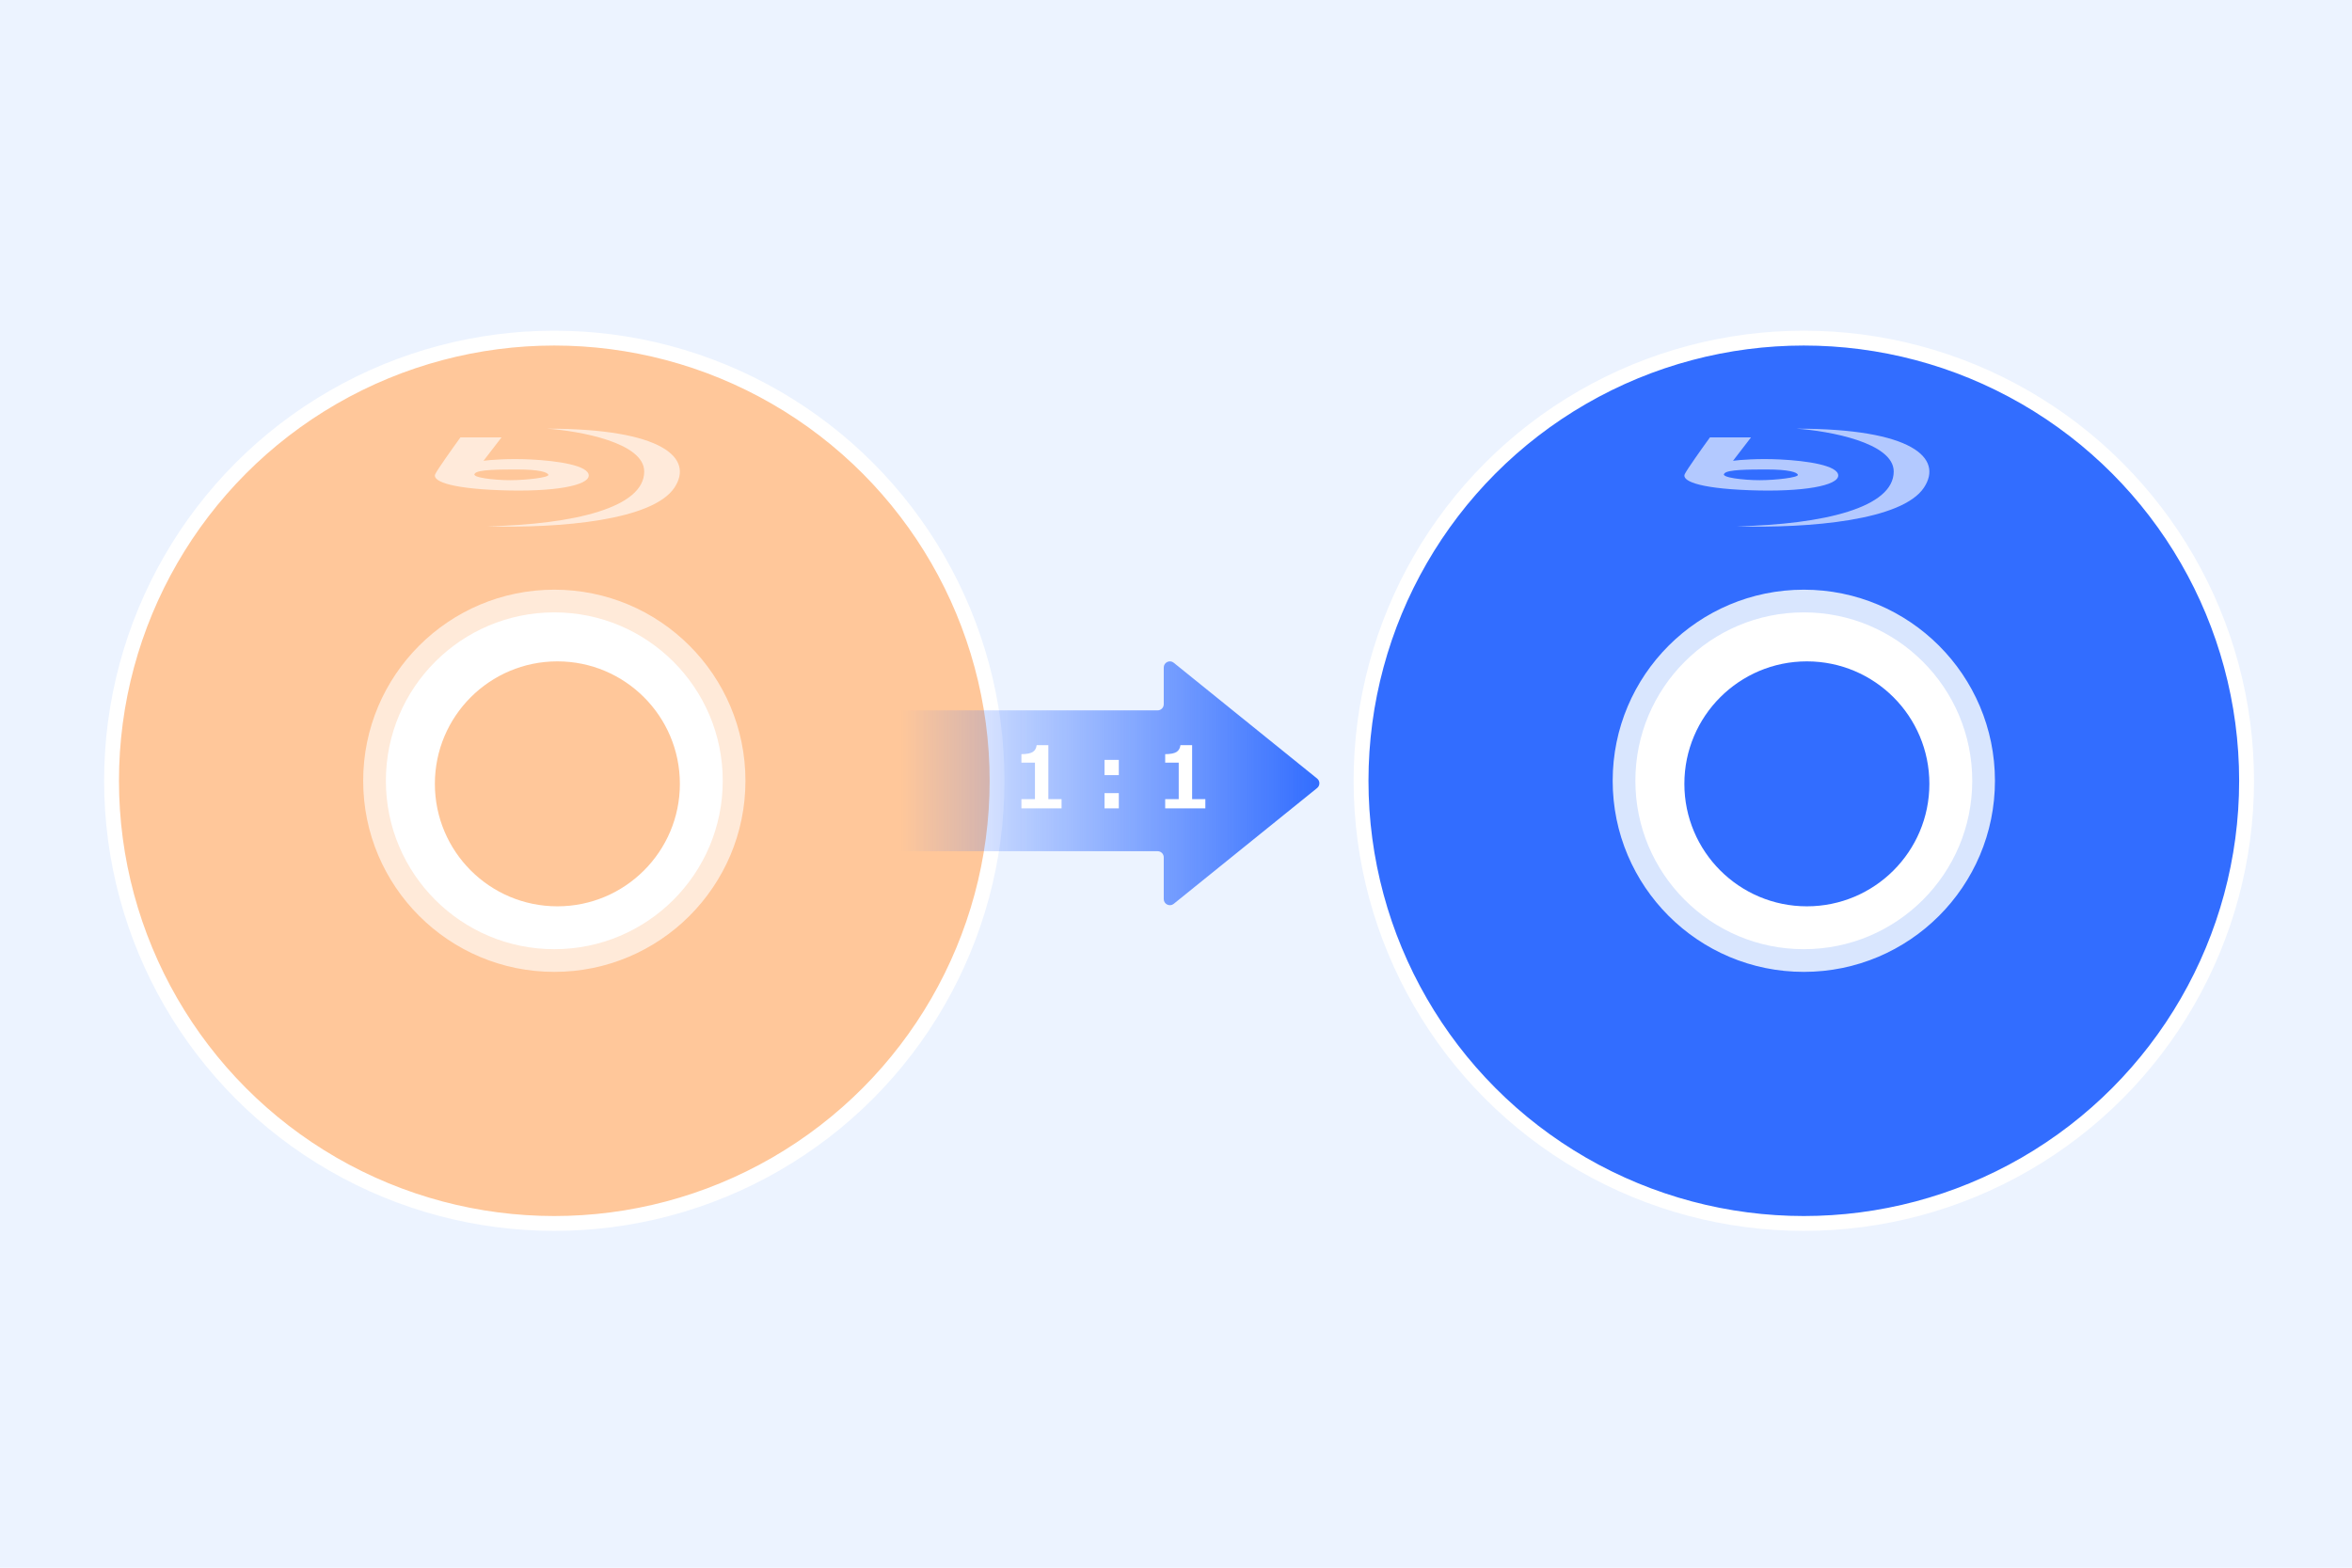 <svg width="384" height="256" viewBox="0 0 384 256" fill="none" xmlns="http://www.w3.org/2000/svg">
<rect width="384" height="256" fill="#ECF3FF"/>
<circle cx="90.5" cy="127.5" r="72.288" fill="#FFC79A" stroke="white" stroke-width="2.425"/>
<path d="M89.296 70C94.59 70.364 105.179 72.273 105.179 76.993C105.179 82.894 93.766 85.625 79.53 85.953C91.531 86.281 106.591 84.97 110.121 79.615C113.29 74.808 108.238 70 89.296 70Z" fill="white" fill-opacity="0.63"/>
<path fill-rule="evenodd" clip-rule="evenodd" d="M81.883 71.421H75.177C73.961 73.096 71.436 76.643 71.059 77.43C70.588 78.414 72.824 79.725 81.648 80.053C90.472 80.38 96.12 79.288 96.12 77.649C96.12 76.01 91.06 75.245 86.59 75.026C83.013 74.852 80.001 75.099 78.942 75.245L81.883 71.421ZM84.472 76.665C81.648 76.665 78.001 76.665 77.53 77.321C76.824 77.977 80.707 78.414 83.295 78.414C85.884 78.414 89.649 77.977 89.531 77.539C89.413 77.102 88.001 76.665 84.472 76.665Z" fill="white" fill-opacity="0.63"/>
<circle cx="90.5" cy="127.5" r="29.353" fill="white" stroke="#FFEAD9" stroke-width="3.706"/>
<circle cx="91" cy="128" r="20" fill="#FFC79A"/>
<circle cx="294.5" cy="127.5" r="72.288" fill="#326DFF" stroke="white" stroke-width="2.425"/>
<path d="M293.296 70C298.59 70.364 309.179 72.273 309.179 76.993C309.179 82.894 297.767 85.625 283.53 85.953C295.531 86.281 310.591 84.97 314.121 79.615C317.29 74.808 312.238 70 293.296 70Z" fill="white" fill-opacity="0.63"/>
<path fill-rule="evenodd" clip-rule="evenodd" d="M285.883 71.421H279.177C277.961 73.096 275.436 76.643 275.059 77.43C274.588 78.414 276.824 79.725 285.648 80.053C294.472 80.38 300.12 79.288 300.12 77.649C300.12 76.01 295.06 75.245 290.59 75.026C287.013 74.852 284.001 75.099 282.942 75.245L285.883 71.421ZM288.472 76.665C285.648 76.665 282.001 76.665 281.53 77.321C280.824 77.977 284.707 78.414 287.295 78.414C289.884 78.414 293.649 77.977 293.531 77.539C293.413 77.102 292.001 76.665 288.472 76.665Z" fill="white" fill-opacity="0.63"/>
<circle cx="294.5" cy="127.5" r="29.353" fill="white" stroke="#D9E6FE" stroke-width="3.706"/>
<circle cx="295" cy="128" r="20" fill="#326DFF"/>
<path fill-rule="evenodd" clip-rule="evenodd" d="M190 146.816C190 147.656 190.974 148.122 191.628 147.594L215.037 128.687C215.532 128.286 215.532 127.531 215.037 127.131L191.628 108.224C190.974 107.696 190 108.161 190 109.002V115C190 115.552 189.552 116 189 116H127C126.448 116 126 116.448 126 117V138C126 138.552 126.448 139 127 139H189C189.552 139 190 139.448 190 140V146.816Z" fill="url(#paint0_linear_3533_6208)"/>
<path d="M173.317 132H166.762V130.496H168.97V124.535H166.762V123.154C167.637 123.145 168.254 123.024 168.614 122.792C168.979 122.555 169.191 122.184 169.25 121.678H171.157V130.496H173.317V132ZM182.662 126.572H180.331V124.084H182.662V126.572ZM182.662 132H180.331V129.512H182.662V132ZM196.792 132H190.236V130.496H192.444V124.535H190.236V123.154C191.111 123.145 191.729 123.024 192.089 122.792C192.453 122.555 192.665 122.184 192.725 121.678H194.632V130.496H196.792V132Z" fill="white"/>
<defs>
<linearGradient id="paint0_linear_3533_6208" x1="215.409" y1="127.909" x2="147" y2="127.909" gradientUnits="userSpaceOnUse">
<stop stop-color="#326DFF"/>
<stop offset="1" stop-color="#326DFF" stop-opacity="0"/>
</linearGradient>
</defs>
</svg>
